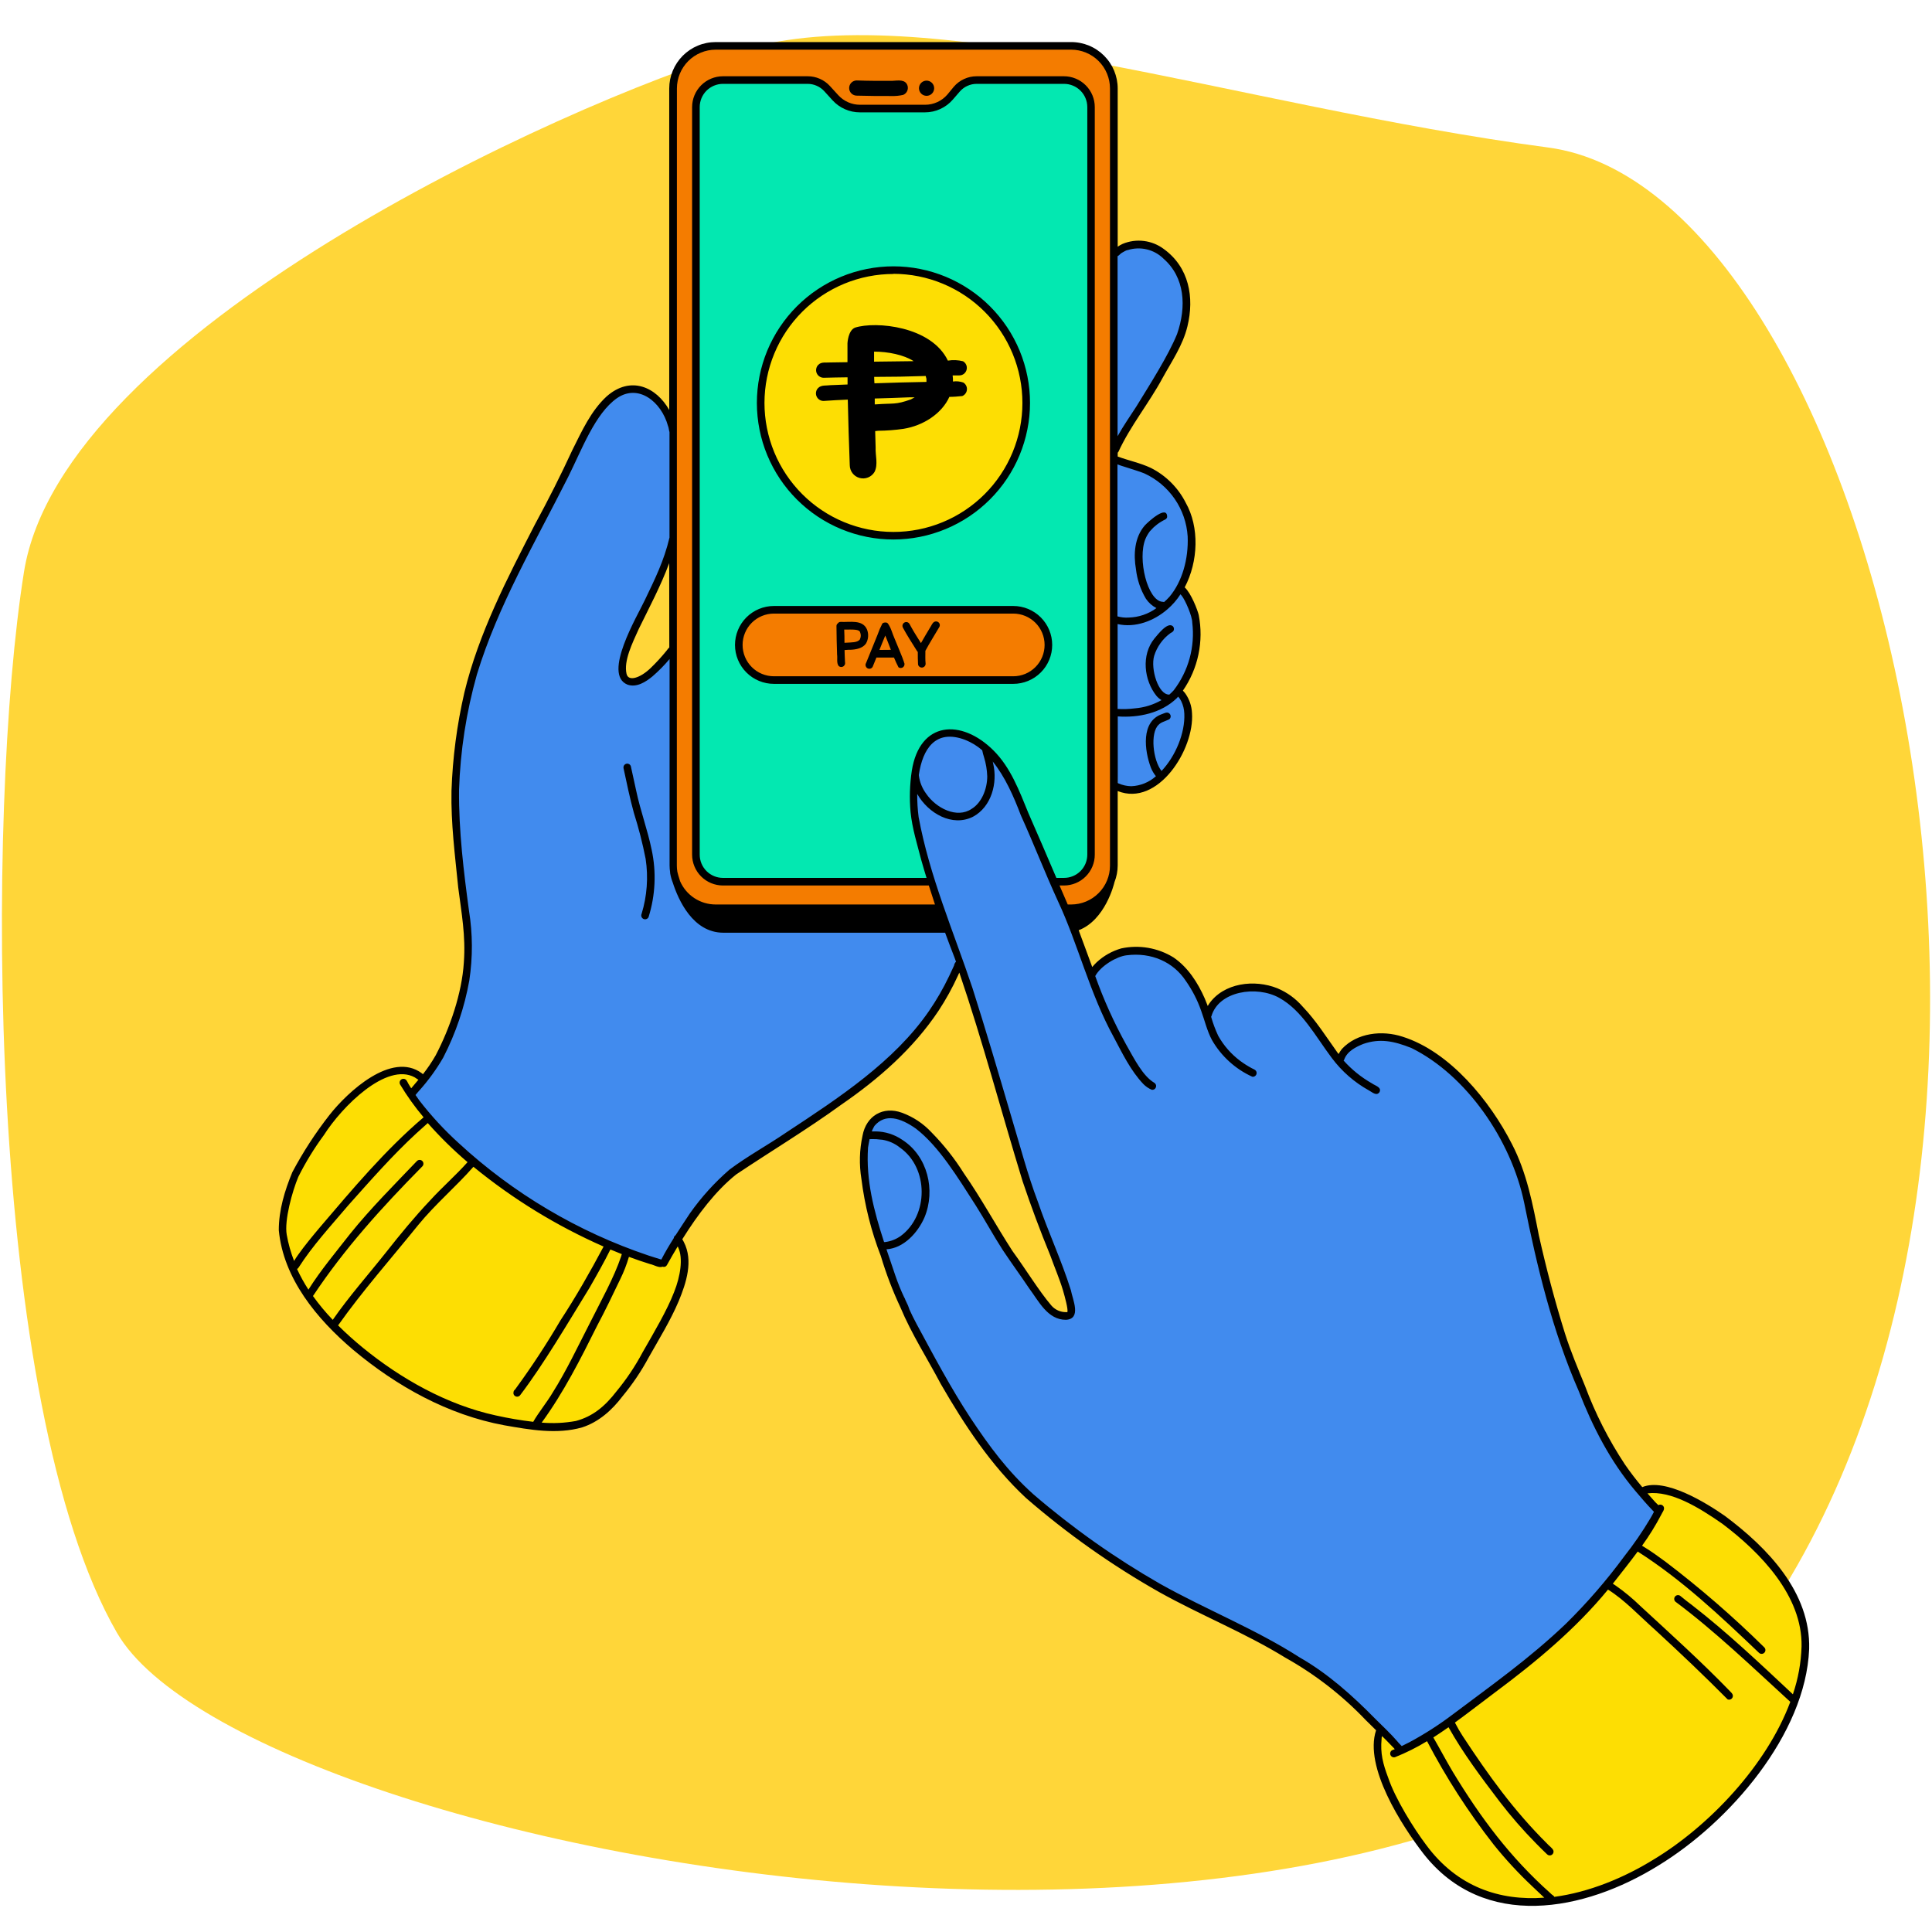<svg xmlns="http://www.w3.org/2000/svg" xmlns:xlink="http://www.w3.org/1999/xlink" width="1000" viewBox="0 0 750 750" height="1000" preserveAspectRatio="xMidYMid meet"><defs><clipPath id="7be3b2b3fe"><path d="M 0 13.082 L 750 13.082 L 750 733.832 L 0 733.832 Z M 0 13.082 " clip-rule="nonzero"></path></clipPath><clipPath id="fb929f54f9"><path d="M 108.211 16.227 L 702.961 16.227 L 702.961 740 L 108.211 740 Z M 108.211 16.227 " clip-rule="nonzero"></path></clipPath></defs><rect x="-75" width="900" fill="#ffffff" y="-75" height="900" fill-opacity="1"></rect><rect x="-75" width="900" fill="#ffffff" y="-75" height="900" fill-opacity="1"></rect><g clip-path="url(#7be3b2b3fe)"><path fill="#ffd639" d="M 287.746 19.48 C 216.75 40.805 24.082 129.461 9.312 222.016 C -5.457 314.57 -5.59 545.512 45.398 633.832 C 96.387 722.152 571.766 812.699 692.164 617.07 C 812.562 421.441 723.48 73.59 601.035 57.27 C 478.59 40.945 358.742 -1.844 287.746 19.48 Z M 287.746 19.48 " fill-opacity="1" fill-rule="evenodd"></path></g><path fill="#03e8b1" d="M 273.039 338.449 C 272.059 337.258 271.324 335.93 270.836 334.465 C 270.348 333 270.137 331.496 270.207 329.957 C 270.355 329.219 269.797 251.688 269.797 251.688 L 270.18 186.793 L 270.43 40.477 C 270.473 39.797 270.586 39.133 270.77 38.477 C 270.953 37.824 271.199 37.195 271.516 36.594 C 271.832 35.992 272.203 35.434 272.637 34.91 C 273.07 34.387 273.555 33.914 274.086 33.496 C 274.621 33.074 275.191 32.711 275.801 32.414 C 276.41 32.113 277.043 31.879 277.699 31.711 C 278.359 31.543 279.027 31.445 279.703 31.418 C 280.383 31.395 281.055 31.438 281.727 31.551 C 282.152 30.801 317.398 31.848 317.398 31.848 C 320.098 33.203 321.957 35.754 324.02 37.953 C 326.086 40.152 328.855 42.156 331.867 41.816 C 332.367 41.816 364.605 40.77 364.605 40.77 C 366.555 39.688 368.242 38.285 369.664 36.566 C 371.086 34.844 372.73 33.367 374.602 32.141 C 375.551 31.543 376.582 31.195 377.699 31.098 C 378.816 31.004 379.895 31.168 380.93 31.598 C 380.84 31.008 415.805 31.008 415.805 31.008 C 416.453 31.125 417.078 31.312 417.684 31.562 C 418.289 31.816 418.863 32.129 419.402 32.5 C 419.941 32.875 420.434 33.301 420.883 33.781 C 421.332 34.262 421.727 34.781 422.062 35.344 C 422.402 35.906 422.676 36.5 422.887 37.121 C 423.098 37.742 423.242 38.379 423.316 39.031 C 423.395 39.684 423.398 40.336 423.336 40.988 C 423.273 41.645 423.145 42.281 422.945 42.91 C 423.254 43.16 423.902 332.715 423.902 332.715 C 423.855 333.285 423.762 333.852 423.625 334.41 C 423.488 334.969 423.305 335.516 423.082 336.043 C 422.855 336.574 422.59 337.082 422.285 337.57 C 421.98 338.059 421.637 338.516 421.258 338.949 C 420.879 339.383 420.469 339.781 420.023 340.148 C 419.582 340.516 419.113 340.848 418.617 341.137 C 418.121 341.43 417.605 341.68 417.07 341.891 C 416.535 342.102 415.984 342.266 415.422 342.387 C 415.422 342.285 280.855 342.109 280.855 342.109 C 280.105 342.133 279.363 342.07 278.629 341.918 C 277.895 341.766 277.188 341.531 276.508 341.215 C 275.832 340.898 275.199 340.504 274.609 340.039 C 274.023 339.57 273.5 339.043 273.039 338.449 Z M 273.039 338.449 " fill-opacity="1" fill-rule="nonzero"></path><path fill="#f47c00" d="M 432.898 36.891 C 432.086 32.273 431.23 27.527 428.605 23.617 C 425.98 19.711 421.102 17.039 416.633 18.398 C 416.633 18.398 278.598 17.602 278.762 17.363 C 278.148 17.387 277.539 17.438 276.934 17.523 C 276.324 17.609 275.727 17.723 275.129 17.871 C 274.535 18.02 273.949 18.199 273.375 18.406 C 272.797 18.617 272.234 18.855 271.684 19.121 C 271.133 19.391 270.598 19.688 270.078 20.012 C 269.559 20.332 269.055 20.684 268.57 21.059 C 268.09 21.438 267.625 21.836 267.184 22.262 C 266.742 22.688 266.324 23.133 265.93 23.602 C 265.535 24.07 265.164 24.559 264.82 25.066 C 264.477 25.57 264.16 26.094 263.871 26.637 C 263.582 27.176 263.32 27.73 263.09 28.297 C 262.859 28.863 262.656 29.441 262.488 30.031 C 262.316 30.621 262.176 31.215 262.066 31.816 C 261.957 32.422 261.883 33.027 261.836 33.641 C 261.793 34.25 261.777 34.863 261.797 35.477 C 261.816 36.086 261.867 36.695 261.949 37.305 L 261.168 163.52 L 262.066 222.293 C 262.066 222.293 261.035 290.281 260.828 291.375 C 261.168 306.461 261.508 321.562 262.199 337.508 C 260.727 343.125 264.617 349.055 269.75 351.812 C 274.883 354.57 280.898 354.926 286.711 355.203 C 312.516 356.473 338.398 357.758 364.266 355.617 L 409.773 353.184 C 414.715 352.918 419.832 352.609 424.258 350.383 C 425.484 349.719 426.609 348.914 427.641 347.973 C 428.668 347.031 429.562 345.973 430.328 344.809 C 431.094 343.641 431.707 342.398 432.164 341.082 C 432.621 339.766 432.91 338.41 433.031 337.02 C 433.031 337.02 432.781 36.285 432.898 36.891 Z M 415.395 342.449 C 415.395 342.344 280.824 342.168 280.824 342.168 C 280.078 342.188 279.336 342.117 278.602 341.961 C 277.867 341.805 277.164 341.562 276.488 341.242 C 275.812 340.918 275.184 340.52 274.598 340.051 C 274.016 339.578 273.496 339.043 273.039 338.449 C 272.062 337.258 271.328 335.93 270.84 334.465 C 270.352 333 270.141 331.496 270.207 329.957 C 270.355 329.219 269.797 251.688 269.797 251.688 L 270.18 186.793 L 270.43 40.477 C 270.473 39.797 270.59 39.133 270.773 38.48 C 270.957 37.828 271.207 37.203 271.523 36.602 C 271.84 36 272.215 35.441 272.648 34.918 C 273.082 34.398 273.566 33.926 274.098 33.504 C 274.629 33.086 275.199 32.727 275.809 32.426 C 276.414 32.125 277.047 31.887 277.703 31.719 C 278.359 31.551 279.027 31.453 279.707 31.426 C 280.383 31.398 281.059 31.438 281.727 31.551 C 282.168 30.801 317.398 31.863 317.398 31.863 C 320.113 33.203 321.957 35.754 324.035 37.953 C 326.113 40.152 328.855 42.156 331.867 41.816 C 332.367 41.816 364.605 40.77 364.605 40.77 C 366.559 39.688 368.25 38.289 369.676 36.566 C 371.094 34.84 372.734 33.367 374.602 32.141 C 375.551 31.543 376.582 31.195 377.699 31.098 C 378.816 31.004 379.895 31.168 380.93 31.598 C 380.93 31.008 415.805 31.008 415.805 31.008 C 416.453 31.125 417.078 31.312 417.684 31.562 C 418.289 31.816 418.863 32.129 419.402 32.5 C 419.941 32.875 420.434 33.301 420.883 33.781 C 421.332 34.262 421.727 34.781 422.062 35.344 C 422.402 35.906 422.676 36.5 422.887 37.121 C 423.098 37.742 423.242 38.379 423.316 39.031 C 423.395 39.684 423.398 40.336 423.336 40.988 C 423.273 41.645 423.145 42.281 422.945 42.91 C 423.254 43.176 423.902 332.715 423.902 332.715 C 423.855 333.289 423.766 333.859 423.629 334.422 C 423.496 334.984 423.312 335.531 423.09 336.066 C 422.867 336.602 422.602 337.113 422.293 337.602 C 421.988 338.094 421.645 338.559 421.262 338.992 C 420.883 339.43 420.469 339.832 420.023 340.199 C 419.578 340.57 419.105 340.902 418.605 341.195 C 418.109 341.488 417.59 341.738 417.051 341.949 C 416.512 342.16 415.957 342.324 415.395 342.449 Z M 287.328 256.625 C 287.062 256.105 286.828 255.57 286.629 255.02 C 286.43 254.469 286.27 253.91 286.145 253.34 C 286.02 252.766 285.93 252.191 285.879 251.605 C 285.828 251.023 285.816 250.441 285.84 249.855 C 285.863 249.273 285.926 248.691 286.027 248.113 C 286.125 247.539 286.262 246.973 286.438 246.41 C 286.609 245.852 286.82 245.309 287.062 244.777 C 287.309 244.246 287.586 243.73 287.895 243.234 C 288.207 242.738 288.547 242.266 288.918 241.816 C 289.293 241.363 289.691 240.938 290.117 240.539 C 290.547 240.141 290.996 239.77 291.473 239.426 C 291.949 239.086 292.445 238.777 292.961 238.5 C 293.473 238.223 294.004 237.98 294.551 237.773 C 295.098 237.566 295.656 237.395 296.227 237.258 C 296.797 237.121 297.371 237.023 297.953 236.965 C 298.535 236.902 299.117 236.879 299.703 236.895 C 299.996 237.188 395.809 238 395.809 238 C 396.906 238.039 397.973 238.234 399.016 238.578 C 400.055 238.926 401.027 239.414 401.926 240.039 C 402.828 240.668 403.621 241.406 404.309 242.262 C 404.996 243.117 405.551 244.051 405.969 245.062 C 406.363 246.09 406.629 247.148 406.766 248.234 C 406.902 249.324 406.906 250.418 406.777 251.508 C 406.648 252.598 406.395 253.656 406.008 254.684 C 405.621 255.715 405.117 256.68 404.496 257.586 C 403.211 259.387 401.629 260.875 399.75 262.047 C 397.871 263.215 395.84 263.98 393.656 264.34 C 393.965 264.105 299.613 263.5 299.613 263.5 C 298.367 263.578 297.137 263.477 295.918 263.199 C 294.703 262.922 293.551 262.48 292.461 261.871 C 291.371 261.262 290.391 260.512 289.516 259.617 C 288.645 258.727 287.914 257.73 287.328 256.625 Z M 287.328 256.625 " fill-opacity="1" fill-rule="nonzero"></path><path fill="#418bee" d="M 520.055 655.82 C 498.289 639.762 474.77 626.902 449.504 617.254 C 429.281 605.117 410.516 591.039 393.215 575.016 C 387.352 569.191 382.078 562.879 377.387 556.078 C 372.699 549.281 368.672 542.105 365.312 534.559 C 355.562 519.711 348.098 503.793 342.91 486.805 C 339.77 476.215 336.703 465.566 335.258 454.637 C 334.676 451.141 334.625 447.637 335.109 444.121 C 335.359 442.363 335.91 440.703 336.762 439.141 C 337.609 437.578 338.707 436.219 340.051 435.051 C 340.723 434.48 341.461 434.008 342.266 433.645 C 343.074 433.277 343.91 433.027 344.785 432.898 C 345.66 432.77 346.535 432.762 347.414 432.875 C 348.289 432.992 349.133 433.227 349.945 433.578 C 352.246 434.059 354.406 434.902 356.43 436.105 C 358.449 437.309 360.223 438.805 361.742 440.598 C 364.801 444.078 367.531 447.797 369.926 451.762 L 402.594 502.539 C 404.289 505.18 406.086 507.91 408.832 509.43 C 411.574 510.949 415.512 510.742 417.266 508.16 C 409.051 486.332 401.133 464.684 393.156 442.988 C 393.641 442.234 372.508 373.184 372.508 373.184 L 371.992 376.133 C 368.035 385.602 362.629 394.148 355.77 401.781 C 348.699 409.496 340.973 416.484 332.59 422.754 C 317.68 434.32 302.055 444.816 285.707 454.238 C 279.648 459.23 274.242 464.852 269.488 471.098 C 264.738 477.348 260.762 484.059 257.57 491.23 C 239.254 485.512 221.91 477.648 205.543 467.633 C 197.152 461.57 188.406 455.48 180.383 448.457 C 172.16 441.574 165.23 433.57 159.59 424.449 C 167.098 415.129 173.469 405.406 177.598 394.699 C 181.727 383.992 183.496 372.195 181.355 360.941 C 177.355 340.426 175.883 319.727 176.934 298.852 C 177.789 287.895 179.602 277.098 182.371 266.461 C 185.145 255.824 188.832 245.516 193.434 235.535 C 193.598 235.258 227.941 166.84 227.941 166.84 C 230.215 161.781 233.281 156.867 237.883 153.801 C 242.484 150.734 248.93 149.922 253.543 152.988 C 258.16 156.059 259.871 161.973 261.211 167.371 C 261.668 166.543 261.641 211.703 261.641 211.703 L 248.027 240.758 C 245.668 245.414 243.703 250.234 242.129 255.211 C 241.582 256.812 241.391 258.453 241.555 260.137 C 241.652 260.984 241.953 261.746 242.461 262.43 C 242.973 263.113 243.617 263.621 244.402 263.957 C 245.203 264.141 246.012 264.168 246.824 264.039 C 247.637 263.91 248.398 263.637 249.105 263.219 C 251.473 262.086 253.633 260.641 255.586 258.887 C 257.539 257.129 259.203 255.133 260.578 252.895 C 261.715 253.074 261.199 334.012 261.199 334.012 C 261.164 335.379 261.238 336.738 261.414 338.09 C 261.594 339.445 261.875 340.777 262.262 342.09 C 262.645 343.398 263.129 344.672 263.711 345.91 C 264.293 347.145 264.965 348.328 265.73 349.461 C 266.496 350.594 267.344 351.66 268.273 352.66 C 269.203 353.66 270.203 354.582 271.277 355.426 C 272.352 356.273 273.484 357.031 274.672 357.699 C 275.863 358.371 277.098 358.945 278.379 359.422 C 278.805 359.539 366.492 360.781 366.492 360.781 C 362.348 346.797 358.188 332.758 355.418 318.465 C 354.059 311.477 353.043 304.133 355.105 297.316 C 357.172 290.504 363.145 284.367 370.266 284.324 C 372.48 284.41 374.594 284.906 376.613 285.809 C 378.633 286.715 380.41 287.965 381.945 289.559 C 384.984 292.754 387.52 296.309 389.543 300.223 C 398.055 315.184 405.355 330.711 411.441 346.812 C 411.809 347.965 424.004 376.957 424.004 376.957 C 424.879 376.07 425.816 375.25 426.809 374.496 C 427.805 373.746 428.848 373.07 429.941 372.469 C 431.035 371.867 432.164 371.348 433.332 370.91 C 434.5 370.473 435.695 370.125 436.914 369.859 C 438.133 369.598 439.363 369.422 440.605 369.336 C 441.852 369.254 443.094 369.258 444.34 369.352 C 445.582 369.449 446.812 369.633 448.027 369.906 C 449.246 370.184 450.434 370.543 451.598 370.988 C 452.762 371.438 453.891 371.965 454.977 372.574 C 456.066 373.184 457.102 373.871 458.09 374.633 C 459.078 375.395 460.008 376.223 460.875 377.117 C 461.742 378.012 462.539 378.965 463.27 379.977 C 464 380.988 464.652 382.047 465.227 383.152 C 465.805 384.262 466.297 385.402 466.707 386.582 C 467.117 387.758 467.441 388.961 467.676 390.184 C 467.91 391.41 468.059 392.645 468.113 393.891 C 468.59 393.062 469.125 392.27 469.711 391.516 C 470.297 390.758 470.93 390.047 471.613 389.379 C 472.297 388.707 473.02 388.09 473.789 387.52 C 474.555 386.949 475.359 386.434 476.195 385.973 C 477.035 385.512 477.898 385.109 478.793 384.766 C 479.684 384.426 480.598 384.145 481.527 383.926 C 482.457 383.707 483.398 383.555 484.352 383.465 C 485.301 383.375 486.258 383.348 487.211 383.391 C 494.73 383.758 501.648 387.961 506.84 393.418 C 512.031 398.875 515.688 405.539 519.391 412.133 C 523.27 405.793 530.805 402.605 537.883 402.887 C 544.961 403.168 551.613 406.395 557.465 410.379 C 560.418 412.398 563.215 414.621 565.855 417.039 C 568.492 419.453 570.949 422.047 573.223 424.809 C 575.496 427.574 577.562 430.484 579.426 433.543 C 581.285 436.598 582.922 439.773 584.336 443.062 C 592.875 456.246 594.66 472.559 597.684 487.941 C 604.762 523.336 621.512 563.586 643.664 587.211 C 620.348 627.031 585.059 657.648 545.535 679.652 C 536.344 672.457 527.848 664.512 520.055 655.82 Z M 432.25 98.332 C 432.25 98.332 433.445 305.93 433.945 306.035 C 435.082 306.125 436.219 306.141 437.359 306.082 C 438.496 306.02 439.629 305.887 440.75 305.68 C 441.871 305.469 442.973 305.188 444.055 304.832 C 445.141 304.48 446.195 304.055 447.223 303.562 C 448.254 303.066 449.242 302.508 450.195 301.883 C 451.152 301.258 452.059 300.574 452.922 299.828 C 453.785 299.082 454.598 298.285 455.355 297.43 C 456.113 296.578 456.812 295.68 457.453 294.738 C 458.074 293.742 458.629 292.707 459.113 291.641 C 459.602 290.57 460.016 289.477 460.355 288.352 C 460.699 287.23 460.969 286.09 461.164 284.93 C 461.355 283.773 461.473 282.609 461.516 281.434 C 461.555 280.262 461.52 279.09 461.41 277.922 C 461.297 276.754 461.109 275.598 460.848 274.453 C 460.582 273.309 460.246 272.188 459.836 271.086 C 459.426 269.984 458.945 268.918 458.395 267.879 C 460.598 265.086 462.289 262.012 463.469 258.652 C 464.645 255.297 465.246 251.836 465.27 248.277 C 465.289 246.539 465.156 244.809 464.867 243.09 C 464.578 241.375 464.137 239.695 463.543 238.059 C 462.949 236.422 462.215 234.852 461.336 233.348 C 460.461 231.844 459.453 230.43 458.32 229.105 C 459.023 227.918 459.648 226.695 460.199 225.43 C 460.75 224.164 461.219 222.871 461.609 221.551 C 462 220.227 462.305 218.887 462.531 217.527 C 462.754 216.164 462.895 214.797 462.949 213.418 C 463.004 212.043 462.973 210.664 462.859 209.293 C 462.746 207.918 462.547 206.555 462.262 205.207 C 461.98 203.859 461.613 202.531 461.168 201.227 C 460.719 199.922 460.195 198.652 459.59 197.414 C 458.957 196.188 458.25 195.004 457.469 193.863 C 456.691 192.723 455.844 191.633 454.934 190.598 C 454.02 189.562 453.051 188.582 452.02 187.664 C 450.988 186.746 449.902 185.895 448.77 185.109 C 447.633 184.324 446.453 183.609 445.23 182.969 C 444.008 182.328 442.754 181.762 441.461 181.273 C 440.168 180.785 438.852 180.379 437.512 180.051 C 436.172 179.723 434.816 179.477 433.445 179.316 C 433.164 177.109 433.332 174.938 433.945 172.797 L 449.961 145.379 C 452.938 140.547 455.523 135.512 457.719 130.277 C 459.961 124.965 460.895 119.426 460.52 113.672 C 460.398 112.07 460.109 110.5 459.648 108.965 C 459.188 107.426 458.562 105.957 457.781 104.555 C 456.996 103.152 456.07 101.855 455.004 100.656 C 453.938 99.457 452.75 98.387 451.449 97.449 C 450.73 96.977 449.98 96.566 449.199 96.215 C 448.418 95.863 447.613 95.574 446.785 95.352 C 445.957 95.125 445.117 94.965 444.266 94.871 C 443.414 94.777 442.559 94.754 441.699 94.793 C 440.844 94.832 439.996 94.941 439.156 95.117 C 438.316 95.289 437.496 95.527 436.691 95.832 C 435.891 96.133 435.117 96.496 434.371 96.922 C 433.625 97.348 432.918 97.828 432.25 98.363 Z M 432.25 98.332 " fill-opacity="1" fill-rule="nonzero"></path><path fill="#fdde03" d="M 543.664 679.445 C 553.801 674.07 563.555 668.062 572.918 661.43 C 582.281 654.793 591.18 647.586 599.613 639.801 C 608.047 632.02 615.949 623.727 623.312 614.926 C 630.676 606.125 637.445 596.887 643.617 587.211 C 641.332 584.98 639.457 582.445 638 579.602 C 639.988 578.711 642.066 578.215 644.242 578.117 C 646.418 578.02 648.535 578.328 650.594 579.039 C 654.684 580.449 658.48 582.418 661.992 584.941 C 672.227 591.77 682.078 599.512 689.469 609.348 C 696.855 619.184 701.691 631.352 700.559 643.492 C 700.004 647.555 699.168 651.559 698.055 655.504 C 696.941 659.449 695.559 663.301 693.906 667.055 C 692.254 670.805 690.348 674.426 688.191 677.91 C 686.031 681.398 683.641 684.715 681.016 687.867 C 662.125 714.844 631.895 733.59 600.16 737.91 C 588.363 740.359 575.898 736.73 565.977 729.961 C 556.051 723.191 547.438 709.738 541.125 699.504 C 536.703 692.262 531.555 673.254 535.816 671.484 C 537.426 670.906 540.168 676.75 543.664 679.445 Z M 228.074 551.977 C 232.172 548.707 236.016 545.164 239.605 541.344 C 243.199 537.527 246.5 533.473 249.512 529.184 C 252.527 524.895 255.223 520.414 257.598 515.742 C 259.969 511.066 262 506.25 263.691 501.289 C 265.918 494.723 267.332 486.805 263.188 481.48 C 261.449 484.34 259.707 487.203 257.863 490.434 C 248.27 487.66 238.934 484.195 229.855 480.035 C 220.777 475.875 212.055 471.066 203.695 465.609 C 195.332 460.148 187.418 454.102 179.957 447.465 C 172.492 440.832 165.562 433.68 159.164 426.012 C 160.887 423.875 162.629 421.719 164.5 419.211 C 160.754 415.289 154.457 414.789 149.355 416.602 C 144.254 418.418 140.109 422.191 136.262 426.027 C 126.629 435.629 117.855 446.527 113.371 459.371 C 108.891 472.219 109.258 487.289 116.973 498.234 C 129.535 515.742 145.52 531.051 164.516 541.211 C 183.512 551.371 205.543 557.168 228.105 551.977 Z M 313.609 117.301 C 297.195 131.176 291.059 155.926 299.082 175.852 C 307.105 195.773 328.578 209.387 350.094 208.047 C 371.609 206.703 391.238 190.512 396.695 169.699 C 402.148 148.891 392.961 125.129 374.957 113.422 C 373.801 112.691 372.617 112.012 371.406 111.375 C 370.195 110.742 368.965 110.152 367.707 109.613 C 366.453 109.074 365.176 108.586 363.883 108.148 C 362.59 107.707 361.277 107.32 359.953 106.98 C 358.629 106.645 357.293 106.359 355.949 106.129 C 354.602 105.895 353.246 105.715 351.887 105.59 C 350.527 105.461 349.164 105.387 347.797 105.367 C 346.43 105.348 345.062 105.379 343.699 105.465 C 342.336 105.555 340.977 105.691 339.625 105.883 C 338.273 106.078 336.93 106.32 335.594 106.621 C 334.262 106.918 332.941 107.266 331.633 107.668 C 330.328 108.066 329.039 108.52 327.766 109.02 C 326.496 109.523 325.246 110.07 324.02 110.672 C 322.789 111.27 321.586 111.914 320.41 112.609 C 319.23 113.301 318.082 114.039 316.961 114.824 C 315.84 115.605 314.754 116.43 313.695 117.301 Z M 313.609 117.301 " fill-opacity="1" fill-rule="nonzero"></path><g clip-path="url(#fb929f54f9)"><path fill="#000000" d="M 669.59 588.465 C 662.379 583.434 646.438 573.555 637.527 577.301 C 635.125 574.438 633.031 571.738 630.758 568.449 C 624.434 558.863 619.266 548.688 615.262 537.922 C 612.531 531.195 609.688 524.516 607.504 517.598 C 603.594 505.094 600.246 492.379 597.387 479.594 C 595.012 467.453 592.684 455.168 586.918 444.094 C 578.438 427.426 562.848 408.254 544.52 402.457 C 536.57 399.848 526.82 400.895 520.922 407.207 C 520.438 407.824 520.012 408.477 519.641 409.168 L 519.152 408.535 C 514.848 402.531 510.91 396.234 505.75 390.836 C 503.016 387.668 499.723 385.266 495.867 383.641 C 487.02 380.086 475.047 381.484 469.324 389.73 C 469.16 389.98 469.012 390.262 468.852 390.527 C 468.484 389.539 468.098 388.566 467.672 387.578 C 464.973 381.457 461.152 375.484 455.535 371.664 C 454.035 370.738 452.461 369.965 450.816 369.34 C 449.168 368.719 447.477 368.258 445.742 367.957 C 444.004 367.656 442.258 367.527 440.496 367.562 C 438.734 367.598 436.996 367.801 435.273 368.168 C 431.676 369.207 428.5 371 425.746 373.535 C 425.129 374.121 424.547 374.742 424.004 375.395 C 422.266 370.707 420.555 365.941 418.742 361.117 C 429.062 357.18 432.5 343.098 432.633 342.461 C 433.461 340.363 433.879 338.188 433.887 335.93 L 433.887 307.082 C 449.52 313.336 463.75 290.859 462.73 276.789 C 462.594 274.039 461.746 271.531 460.18 269.266 C 459.879 268.855 459.551 268.473 459.191 268.117 C 460.656 265.996 461.898 263.754 462.918 261.383 C 463.934 259.016 464.707 256.57 465.234 254.047 C 465.762 251.523 466.035 248.977 466.055 246.398 C 466.07 243.82 465.836 241.266 465.34 238.738 C 464.957 236.969 462.391 230.258 459.898 228.016 C 465.195 217.973 465.664 204.609 460.281 195.125 C 458.805 192.215 456.914 189.609 454.602 187.305 C 452.289 185 449.676 183.113 446.762 181.645 C 442.633 179.699 438.133 178.801 433.887 177.223 L 433.887 175.746 C 433.996 175.641 434.09 175.523 434.168 175.395 C 438.812 165.305 445.965 156.617 451.242 146.855 C 454.828 140.32 459.207 134.023 460.961 126.68 C 463.703 115.426 461.594 103.773 451.789 96.668 C 450.66 95.82 449.438 95.129 448.129 94.602 C 446.82 94.074 445.461 93.719 444.059 93.547 C 442.66 93.371 441.258 93.379 439.859 93.57 C 438.457 93.762 437.105 94.129 435.805 94.676 C 435.129 94.984 434.488 95.352 433.887 95.781 L 433.887 34.34 C 433.887 33.75 433.855 33.16 433.797 32.574 C 433.738 31.984 433.648 31.402 433.535 30.824 C 433.418 30.246 433.273 29.672 433.102 29.109 C 432.93 28.543 432.73 27.988 432.504 27.441 C 432.277 26.898 432.023 26.363 431.746 25.844 C 431.465 25.324 431.16 24.82 430.832 24.328 C 430.504 23.836 430.152 23.363 429.777 22.91 C 429.402 22.453 429.004 22.016 428.586 21.598 C 428.168 21.184 427.73 20.785 427.277 20.414 C 426.82 20.039 426.344 19.688 425.852 19.359 C 425.363 19.031 424.855 18.73 424.336 18.453 C 423.812 18.176 423.281 17.922 422.734 17.699 C 422.188 17.473 421.633 17.273 421.07 17.102 C 420.504 16.934 419.93 16.789 419.352 16.676 C 418.773 16.562 418.191 16.473 417.602 16.418 C 417.016 16.359 416.426 16.332 415.836 16.332 L 277.801 16.332 C 277.215 16.332 276.625 16.363 276.039 16.422 C 275.453 16.477 274.867 16.566 274.289 16.68 C 273.711 16.797 273.141 16.938 272.578 17.109 C 272.012 17.281 271.457 17.48 270.914 17.707 C 270.371 17.934 269.836 18.184 269.316 18.461 C 268.797 18.742 268.293 19.043 267.801 19.371 C 267.312 19.699 266.84 20.051 266.383 20.426 C 265.93 20.797 265.492 21.195 265.074 21.609 C 264.656 22.027 264.262 22.465 263.887 22.918 C 263.516 23.375 263.164 23.848 262.836 24.34 C 262.508 24.828 262.207 25.332 261.926 25.855 C 261.648 26.375 261.398 26.906 261.172 27.449 C 260.945 27.996 260.746 28.551 260.574 29.113 C 260.402 29.68 260.262 30.25 260.145 30.828 C 260.031 31.406 259.941 31.988 259.883 32.574 C 259.828 33.16 259.797 33.75 259.797 34.34 L 259.797 159.156 C 254.797 150.305 244.871 145.629 235.492 153.891 C 229.375 159.539 225.895 167.324 222.223 174.641 C 217.707 184.434 212.84 194.051 207.695 203.52 C 196.914 224.504 185.84 245.773 180.266 268.852 C 177.371 281.414 175.707 294.137 175.266 307.023 C 175.016 319.602 176.637 332.094 177.891 344.602 C 179.129 354.363 180.84 363.227 180.059 373.715 C 179.309 385.512 174.707 399.023 169.133 409.672 C 167.656 412.25 166 414.707 164.16 417.043 C 164.047 416.867 163.898 416.727 163.719 416.617 C 152.023 407.988 134.949 423.875 127.898 432.84 C 122.441 439.82 117.633 447.223 113.477 455.051 C 110.527 462.176 108.211 469.801 108.227 477.559 C 109.996 496.375 123.09 512.098 137.012 523.926 C 153.957 538.129 173.879 549.25 195.734 553.289 C 205.629 555.016 216.145 556.934 226.012 554.102 C 232.484 552.008 237.66 547.332 241.703 541.977 C 245.559 537.32 248.922 532.332 251.789 527.008 C 255.844 519.797 260.223 512.762 263.453 505.137 C 266.402 498.043 269.234 489.387 265.445 482.113 C 265.254 481.805 265.074 481.438 264.871 481.066 C 270.914 471.391 277.863 462.25 285.797 455.906 C 299.363 446.836 313.387 438.414 326.617 428.812 C 341.098 418.859 354.562 407.074 364.352 392.355 C 367.219 387.988 369.738 383.426 371.902 378.668 C 372.043 378.289 372.211 377.918 372.406 377.562 C 381.504 404.273 388.699 431.602 396.973 458.562 C 400.258 468.316 403.852 477.945 407.754 487.453 C 409.363 491.965 411.293 496.375 412.664 500.961 C 413.492 503.824 414.598 507.953 414.391 509.281 L 414.242 509.371 L 413.977 509.371 C 412.844 509.398 411.762 509.184 410.727 508.723 C 409.691 508.258 408.809 507.594 408.078 506.73 C 403.258 501.051 398.141 492.629 393.035 485.641 C 386.594 475.684 380.957 465.227 374.176 455.48 C 370.566 449.723 366.375 444.422 361.609 439.582 C 358.391 436.137 354.574 433.602 350.152 431.969 C 342.777 429.27 336.246 433.223 334.844 440.82 C 333.633 446.414 333.484 452.039 334.402 457.691 C 335.688 467.965 338.199 477.93 341.938 487.586 C 343.977 494.422 346.516 501.066 349.547 507.527 C 353.852 517.848 359.988 527.363 365.207 537.242 C 374.41 553.188 384.703 568.879 398.258 581.488 C 414.297 595.406 431.555 607.598 450.035 618.066 C 466.094 627.031 483.273 633.844 498.965 643.504 C 510.613 650.039 521.043 658.141 530.258 667.812 C 531.555 669.125 532.867 670.406 534.195 671.691 C 529.445 685.891 544.18 708.738 552.586 719.605 C 576.062 749.605 615.082 742.023 643.766 724.207 C 671.168 707.543 700.969 673.371 702.312 640.145 C 702.918 618.066 686.09 600.793 669.59 588.465 Z M 459.754 277.098 C 460.078 284.473 456.391 293.484 450.902 299.293 C 447.543 295.016 446.48 284.547 449.695 281.434 C 450.758 280.312 451.848 280.195 453.883 279.25 C 453.977 279.176 454.062 279.094 454.137 279 C 454.211 278.906 454.273 278.805 454.324 278.695 C 454.375 278.586 454.41 278.469 454.43 278.352 C 454.453 278.234 454.461 278.113 454.453 277.996 C 454.445 277.875 454.422 277.758 454.387 277.645 C 454.352 277.527 454.301 277.418 454.238 277.316 C 454.176 277.215 454.105 277.121 454.02 277.035 C 453.934 276.953 453.84 276.879 453.734 276.816 C 452.867 276.316 451.949 276.922 451.125 277.199 C 442.777 280.047 444.297 291.461 446.773 298.012 C 447.258 299.215 447.906 300.32 448.723 301.328 C 447.398 302.512 445.914 303.438 444.266 304.105 C 442.621 304.77 440.91 305.137 439.137 305.207 C 437.438 305.168 435.805 304.812 434.238 304.145 C 434.125 304.098 434.016 304.031 433.914 303.953 L 433.914 278.113 C 442.012 278.691 450.816 276.832 456.789 271.066 L 457.348 270.43 C 457.844 270.945 458.242 271.523 458.543 272.172 C 459.297 273.727 459.699 275.371 459.754 277.098 Z M 462.836 241.703 C 463.113 244.02 463.168 246.348 462.996 248.676 C 462.824 251.008 462.43 253.297 461.809 255.551 C 461.191 257.805 460.363 259.977 459.32 262.066 C 458.281 264.16 457.047 266.133 455.625 267.984 C 455.094 268.566 454.535 269.117 453.941 269.637 C 449.695 269.855 446.566 259.695 448.043 254.605 C 448.594 252.824 449.414 251.18 450.504 249.664 C 451.59 248.152 452.887 246.848 454.398 245.758 C 454.93 245.477 455.52 245.195 455.668 244.562 C 455.746 244.301 455.75 244.035 455.68 243.773 C 455.613 243.508 455.48 243.277 455.285 243.086 C 453.219 241.273 449.387 246.449 448.133 247.883 C 442.969 254.223 444.074 264.105 448.988 270.195 C 449.543 270.82 450.176 271.352 450.891 271.789 C 447.66 273.625 444.195 274.691 440.492 274.988 C 438.289 275.266 436.074 275.34 433.855 275.211 L 433.855 242.262 C 440.727 243.824 447.984 241.051 453.203 236.512 C 455.172 234.816 456.855 232.879 458.262 230.699 C 458.445 230.883 458.609 231.082 458.766 231.289 C 460.164 233.043 462.82 239.18 462.836 241.688 Z M 434.918 180.688 C 437.512 181.527 443.059 183.223 444.223 183.77 C 445.406 184.312 446.547 184.93 447.648 185.625 C 448.746 186.32 449.797 187.086 450.793 187.926 C 451.789 188.762 452.723 189.664 453.598 190.625 C 454.473 191.59 455.277 192.605 456.016 193.68 C 456.754 194.75 457.414 195.867 458.004 197.031 C 458.59 198.191 459.094 199.387 459.52 200.617 C 459.945 201.848 460.285 203.102 460.543 204.375 C 460.797 205.652 460.969 206.938 461.051 208.238 C 461.418 216.984 458.926 225.801 453.984 231.672 C 453.293 232.41 452.586 233.148 451.863 233.738 C 451.676 233.648 451.48 233.609 451.273 233.621 C 445.449 233.191 441.512 216.969 444.652 209.227 C 445.098 208.172 445.66 207.191 446.348 206.277 C 446.656 205.953 447.57 204.965 447.82 204.727 C 448.074 204.492 449.621 203.254 448.898 203.812 L 449.191 203.578 C 450.199 202.824 451.273 202.172 452.406 201.629 C 452.754 201.426 452.98 201.133 453.086 200.746 C 453.191 195.715 445.715 202.559 444.402 203.988 C 440.402 208.605 439.977 215.199 440.98 220.98 C 441.453 225.082 442.746 228.906 444.859 232.453 C 445.914 234 447.27 235.203 448.93 236.066 C 447.355 237.215 445.645 238.102 443.805 238.727 C 441.961 239.352 440.066 239.691 438.117 239.738 C 436.652 239.828 435.211 239.672 433.797 239.27 L 433.797 180.273 C 434.227 180.422 434.609 180.539 434.918 180.672 Z M 436.895 97.375 L 437.262 97.211 L 437.527 97.094 L 437.75 97.094 C 438.949 96.707 440.18 96.492 441.438 96.441 C 442.695 96.395 443.938 96.516 445.164 96.805 C 446.391 97.098 447.555 97.547 448.656 98.156 C 449.758 98.766 450.758 99.516 451.656 100.398 C 459.973 107.684 460.668 118.98 456.934 129.688 C 453.457 138.184 446.613 148.859 441.125 157.812 C 438.664 161.633 436.039 165.363 433.84 169.348 L 433.84 99.453 C 434.418 99.188 434.801 98.613 435.316 98.258 C 434.562 98.715 436.496 97.535 436.895 97.359 Z M 262.777 34.34 C 262.777 33.352 262.875 32.375 263.066 31.406 C 263.258 30.438 263.543 29.5 263.922 28.586 C 264.301 27.676 264.762 26.809 265.312 25.988 C 265.859 25.164 266.48 24.406 267.18 23.707 C 267.875 23.008 268.637 22.383 269.457 21.836 C 270.273 21.285 271.141 20.82 272.051 20.441 C 272.965 20.062 273.902 19.773 274.871 19.578 C 275.84 19.383 276.816 19.285 277.801 19.281 L 415.836 19.281 C 416.824 19.281 417.801 19.379 418.773 19.574 C 419.742 19.766 420.684 20.055 421.594 20.434 C 422.508 20.809 423.375 21.273 424.195 21.824 C 425.02 22.375 425.777 22.996 426.477 23.695 C 427.176 24.395 427.801 25.156 428.352 25.977 C 428.898 26.801 429.363 27.668 429.742 28.578 C 430.121 29.492 430.406 30.434 430.602 31.402 C 430.793 32.371 430.891 33.352 430.891 34.34 L 430.891 336.062 C 430.891 337.051 430.793 338.027 430.602 338.996 C 430.406 339.969 430.121 340.91 429.742 341.82 C 429.363 342.734 428.898 343.602 428.352 344.422 C 427.801 345.246 427.176 346.004 426.477 346.703 C 425.777 347.402 425.02 348.027 424.195 348.578 C 423.375 349.125 422.508 349.59 421.594 349.969 C 420.684 350.348 419.742 350.633 418.773 350.828 C 417.801 351.02 416.824 351.117 415.836 351.121 L 414.492 351.121 C 413.422 348.672 412.359 346.215 411.309 343.746 L 413.035 343.746 C 413.82 343.746 414.598 343.668 415.367 343.512 C 416.137 343.359 416.883 343.133 417.609 342.832 C 418.332 342.531 419.023 342.16 419.676 341.727 C 420.328 341.289 420.93 340.793 421.484 340.238 C 422.043 339.684 422.535 339.078 422.973 338.426 C 423.41 337.773 423.777 337.086 424.078 336.359 C 424.379 335.633 424.605 334.887 424.762 334.117 C 424.914 333.348 424.992 332.57 424.992 331.785 L 424.992 41.566 C 424.992 40.781 424.914 40.004 424.762 39.234 C 424.605 38.465 424.379 37.715 424.078 36.992 C 423.777 36.266 423.41 35.578 422.973 34.926 C 422.535 34.273 422.043 33.668 421.484 33.113 C 420.93 32.559 420.328 32.062 419.676 31.625 C 419.023 31.188 418.332 30.82 417.609 30.52 C 416.883 30.219 416.137 29.992 415.367 29.836 C 414.598 29.684 413.82 29.605 413.035 29.605 L 379.113 29.605 C 377.414 29.605 375.789 29.961 374.246 30.672 C 372.699 31.383 371.375 32.383 370.266 33.676 L 367.762 36.715 C 366.676 37.969 365.383 38.941 363.879 39.629 C 362.371 40.32 360.789 40.668 359.133 40.668 L 333.84 40.668 C 332.246 40.664 330.719 40.344 329.262 39.703 C 327.801 39.062 326.531 38.152 325.449 36.98 L 322.176 33.395 C 321.066 32.184 319.754 31.246 318.25 30.586 C 316.742 29.926 315.164 29.602 313.52 29.605 L 280.633 29.605 C 279.848 29.605 279.07 29.684 278.301 29.836 C 277.531 29.992 276.785 30.219 276.059 30.52 C 275.336 30.82 274.645 31.188 273.992 31.625 C 273.34 32.062 272.738 32.559 272.18 33.113 C 271.625 33.668 271.129 34.273 270.695 34.926 C 270.258 35.578 269.891 36.266 269.59 36.992 C 269.289 37.715 269.059 38.465 268.906 39.234 C 268.754 40.004 268.676 40.781 268.676 41.566 L 268.676 331.785 C 268.676 332.57 268.754 333.348 268.906 334.117 C 269.059 334.887 269.289 335.633 269.59 336.359 C 269.891 337.086 270.258 337.773 270.695 338.426 C 271.129 339.078 271.625 339.684 272.18 340.238 C 272.738 340.793 273.34 341.289 273.992 341.727 C 274.645 342.16 275.336 342.531 276.059 342.832 C 276.785 343.133 277.531 343.359 278.301 343.512 C 279.07 343.668 279.848 343.746 280.633 343.746 L 360.562 343.746 C 361.332 346.207 362.141 348.672 362.953 351.121 L 277.801 351.121 C 277.074 351.117 276.348 351.066 275.625 350.961 C 274.906 350.852 274.195 350.695 273.496 350.488 C 272.797 350.277 272.117 350.02 271.457 349.711 C 270.797 349.402 270.16 349.051 269.551 348.648 C 268.941 348.25 268.363 347.809 267.816 347.324 C 267.273 346.84 266.766 346.32 266.293 345.762 C 265.824 345.203 265.398 344.617 265.012 343.996 C 264.629 343.375 264.289 342.734 264 342.062 C 263.379 340.219 263.055 338.848 262.938 338.375 C 262.812 337.609 262.75 336.84 262.746 336.062 Z M 353.957 299.234 C 353.156 304.566 353 309.914 353.484 315.281 C 354.117 321.609 356.051 327.715 357.629 333.848 C 358.277 336.18 358.984 338.48 359.68 340.797 L 280.633 340.797 C 280.043 340.793 279.457 340.734 278.879 340.621 C 278.297 340.504 277.734 340.332 277.188 340.105 C 276.641 339.879 276.125 339.602 275.633 339.273 C 275.141 338.945 274.684 338.57 274.266 338.152 C 273.848 337.734 273.477 337.277 273.148 336.789 C 272.816 336.297 272.539 335.777 272.312 335.23 C 272.086 334.684 271.914 334.121 271.801 333.543 C 271.684 332.961 271.625 332.375 271.625 331.785 L 271.625 41.566 C 271.625 40.977 271.684 40.391 271.801 39.809 C 271.914 39.23 272.086 38.668 272.312 38.121 C 272.539 37.574 272.816 37.055 273.148 36.562 C 273.477 36.07 273.848 35.617 274.266 35.199 C 274.684 34.781 275.141 34.406 275.633 34.078 C 276.125 33.75 276.641 33.473 277.188 33.246 C 277.734 33.02 278.297 32.848 278.879 32.73 C 279.457 32.613 280.043 32.555 280.633 32.555 L 313.52 32.555 C 314.746 32.555 315.918 32.801 317.039 33.297 C 318.16 33.789 319.137 34.484 319.965 35.387 L 323.223 38.969 C 324.59 40.453 326.199 41.602 328.047 42.41 C 329.895 43.215 331.824 43.621 333.84 43.617 L 359.059 43.617 C 360.09 43.617 361.109 43.508 362.117 43.289 C 363.125 43.07 364.094 42.742 365.031 42.312 C 365.969 41.883 366.848 41.359 367.672 40.738 C 368.496 40.117 369.242 39.414 369.914 38.633 L 372.539 35.594 C 373.367 34.629 374.359 33.879 375.516 33.348 C 376.672 32.816 377.887 32.555 379.16 32.555 L 413.078 32.555 C 413.668 32.555 414.254 32.613 414.836 32.73 C 415.414 32.848 415.977 33.02 416.523 33.246 C 417.07 33.473 417.59 33.75 418.082 34.078 C 418.57 34.406 419.027 34.781 419.445 35.199 C 419.863 35.617 420.238 36.07 420.566 36.562 C 420.895 37.055 421.172 37.574 421.398 38.121 C 421.625 38.668 421.797 39.23 421.914 39.809 C 422.027 40.391 422.086 40.977 422.09 41.566 L 422.09 331.785 C 422.086 332.379 422.027 332.965 421.91 333.547 C 421.793 334.129 421.621 334.691 421.395 335.242 C 421.164 335.789 420.887 336.309 420.555 336.801 C 420.227 337.293 419.848 337.75 419.43 338.168 C 419.008 338.586 418.551 338.961 418.059 339.289 C 417.562 339.617 417.043 339.895 416.492 340.117 C 415.945 340.344 415.379 340.512 414.797 340.629 C 414.215 340.742 413.625 340.797 413.035 340.797 L 410.086 340.797 C 406.352 332.109 402.711 323.512 399.215 315.621 C 395.691 307.008 392.328 297.922 385.633 291.285 C 373.203 278.941 357.023 279.84 353.957 299.234 Z M 383.246 301.359 C 383.246 306.387 381.004 311.684 377.211 313.984 C 371.504 317.906 363.352 313.73 359.516 308.082 C 357.98 305.977 357.039 303.633 356.699 301.047 C 356.707 300.945 356.707 300.844 356.699 300.738 C 358.176 290.797 363.113 282.863 374.633 287.199 C 377.086 288.172 379.309 289.523 381.297 291.258 C 381.477 292.176 381.711 293.082 382.004 293.969 C 382.746 296.379 383.16 298.84 383.246 301.359 Z M 259.824 251.332 C 259.414 251.723 259.051 252.156 258.734 252.629 C 256.82 254.984 254.77 257.219 252.586 259.324 C 248.574 263.203 243.914 264.707 243.223 261.582 C 242.07 256.566 245.418 249.785 247.984 244.121 C 252.098 235.715 256.539 227.379 259.781 218.621 Z M 111.309 479.328 C 110.32 473.781 113.434 462.527 115.805 456.852 C 118.656 451.16 121.969 445.75 125.746 440.629 C 132.793 429.535 150.02 412.281 160.961 418.211 C 161.434 418.461 161.875 418.902 162.438 419.141 L 159.633 422.473 C 159.234 421.852 158.824 421.246 158.469 420.598 C 158.117 419.949 157.805 419.051 156.996 418.844 C 156.703 418.762 156.418 418.77 156.133 418.867 C 155.848 418.961 155.613 419.129 155.43 419.367 C 155.246 419.605 155.145 419.875 155.129 420.172 C 155.109 420.473 155.176 420.754 155.328 421.012 C 158.027 425.496 161.066 429.738 164.441 433.738 C 149.504 446.453 136.82 461.645 124.152 476.48 C 121.203 480.004 118.254 483.531 115.645 487.23 C 115.129 487.969 114.625 488.707 114.168 489.504 C 112.879 486.207 111.926 482.812 111.309 479.328 Z M 129.18 512.363 C 126.391 509.465 123.824 506.375 121.484 503.102 C 121.531 503.051 121.574 502.996 121.617 502.938 C 133.68 484.785 148.16 468.781 163.941 452.793 C 164.078 452.656 164.188 452.496 164.262 452.316 C 164.336 452.137 164.375 451.949 164.375 451.754 C 164.379 451.559 164.34 451.367 164.266 451.188 C 164.191 451.008 164.086 450.848 163.949 450.707 C 163.809 450.57 163.652 450.461 163.469 450.387 C 163.289 450.312 163.102 450.273 162.906 450.273 C 162.711 450.27 162.523 450.309 162.34 450.383 C 162.16 450.457 162 450.562 161.859 450.699 C 153.012 459.977 143.973 468.973 135.949 478.941 C 130.434 486.023 124.52 493.027 119.73 500.637 C 118.066 498.066 116.59 495.395 115.305 492.613 C 115.586 492.492 115.797 492.297 115.938 492.023 C 121.336 483.574 128.297 476.051 135.301 467.793 C 143.812 458.266 152.246 448.621 161.641 439.949 C 163.113 438.637 164.59 437.309 166.062 435.98 C 170.852 441.402 175.996 446.457 181.504 451.145 C 176.902 456.32 171.637 460.875 166.965 466.008 C 160.945 472.379 155.371 479.148 149.945 486.039 C 143.059 494.738 135.566 503.145 129.18 512.363 Z M 192.594 549.5 C 173.422 545.355 155.52 535.121 140.98 523.277 C 137.574 520.488 134.297 517.57 131.246 514.516 C 140.625 501.242 151.641 488.809 162.363 475.535 C 168.941 467.484 176.961 460.715 183.789 452.941 C 199.227 465.555 216.07 475.879 234.312 483.914 C 229.094 493.723 223.605 503.367 217.516 512.656 C 212.215 521.703 206.477 530.457 200.293 538.926 C 199.938 539.648 199.199 539.59 199.332 541.109 C 199.41 541.395 199.562 541.637 199.785 541.832 C 200.012 542.027 200.27 542.145 200.566 542.184 C 200.859 542.223 201.141 542.176 201.406 542.043 C 201.676 541.914 201.883 541.719 202.031 541.461 C 210.879 529.824 220.406 513.66 228.797 500.004 C 231.613 495.094 234.445 490.109 236.953 485.051 C 238.43 485.668 239.902 486.273 241.379 486.848 C 241.316 487.145 241.234 487.434 241.125 487.719 C 238.324 496.051 233.414 504.754 229.035 513.512 C 224.328 522.645 219.965 532.008 214.48 540.711 C 212.355 544.309 208.918 548.527 207 551.949 C 202.164 551.375 197.363 550.562 192.609 549.5 Z M 261.699 501.551 C 258.984 508.648 253.824 517.332 249.457 524.973 C 246.594 530.352 243.223 535.391 239.344 540.09 C 234.801 545.988 230.098 549.867 223.547 551.625 C 219.152 552.422 214.727 552.633 210.277 552.258 C 218.828 540.531 225.363 527.582 231.82 514.621 C 234.977 508.719 237.883 502.602 240.801 496.523 C 242.168 493.75 243.285 490.879 244.148 487.91 C 246.938 488.941 249.68 489.887 252.363 490.711 C 253.84 490.992 255.742 492.305 257.215 491.73 C 257.535 491.848 257.852 491.852 258.172 491.734 C 258.492 491.617 258.73 491.406 258.898 491.109 C 260.238 488.691 261.641 486.242 263.102 483.84 C 263.102 484.004 263.246 484.164 263.305 484.328 C 265.223 488.426 264.148 495.418 261.699 501.551 Z M 370.355 374.848 L 370.047 375.512 C 369.531 376.68 368.984 377.828 368.422 378.98 C 366.184 383.672 363.594 388.16 360.652 392.445 C 347.16 412.059 325.863 426.043 305.203 439.641 C 297.961 444.594 290.203 448.781 283.184 454.047 C 277.375 459.086 272.254 464.742 267.82 471.023 C 265.977 473.855 264.074 476.672 262.246 479.535 C 261.832 479.789 261.602 480.156 261.551 480.641 C 259.84 483.352 258.188 486.109 256.73 488.957 C 255.078 488.473 253.441 487.926 251.789 487.41 C 238.102 482.805 225.043 476.824 212.617 469.465 C 200.191 462.105 188.672 453.527 178.055 443.738 C 172.473 438.672 167.379 433.156 162.777 427.191 C 162.258 426.5 161.773 425.789 161.301 425.082 C 161.816 424.492 162.316 423.801 162.777 423.344 C 166.305 419.402 169.395 415.145 172.051 410.57 C 176.926 401.094 180.305 391.109 182.184 380.617 C 183.555 371.559 183.512 362.508 182.051 353.465 C 180.074 338.848 178.039 322.492 178.199 306.652 C 178.691 291.434 181.004 276.492 185.133 261.832 C 193.348 234.945 207.605 210.879 220.523 185.215 C 225.953 174.348 230.996 160.57 239.488 154.582 C 247.82 148.832 256.73 155.941 259.309 165.32 C 259.633 166.027 259.633 166.973 259.898 167.723 L 259.898 208.68 C 257.719 217.852 254.238 224.77 250.344 232.91 C 247.395 239.207 233.797 261.789 243.574 265.77 C 247.129 267.008 250.637 264.754 253.309 262.555 C 255.695 260.492 257.906 258.25 259.93 255.832 L 259.93 335.973 C 259.938 336.859 260.008 337.738 260.137 338.613 C 260.137 338.613 260.137 338.613 260.137 338.703 C 260.145 338.77 260.145 338.84 260.137 338.906 C 260.355 340.199 260.703 341.453 261.184 342.668 C 263.336 349.348 268.984 362.062 280.781 362.078 L 366.891 362.078 C 368.09 365.352 369.324 368.609 370.59 371.855 C 370.77 372.371 370.93 372.887 371.121 373.332 C 370.695 373.758 370.441 374.266 370.355 374.863 Z M 343.176 482.113 C 339.254 470.066 336.113 458.148 336.969 445.508 C 336.746 446.57 337.203 444.312 337.219 444.035 C 337.32 443.414 337.441 442.797 337.574 442.191 C 337.793 442.234 338.016 442.234 338.234 442.191 C 339.555 442.156 340.867 442.238 342.172 442.426 C 342.172 442.426 342.172 442.426 342.395 442.426 C 345.004 442.84 347.34 443.871 349.398 445.523 C 360.535 453.383 360.547 471.777 349.652 479.812 C 347.82 481.105 345.797 481.891 343.574 482.172 C 343.438 482.195 343.305 482.18 343.176 482.129 Z M 533.871 667.234 C 525.023 658.223 515.57 649.742 504.57 643.434 C 487.344 632.387 468.23 624.863 450.434 614.895 C 432.895 604.855 416.465 593.25 401.148 580.074 C 391.074 571.016 384.129 561.551 376.711 550.398 C 369.043 538.719 362.512 526.359 355.875 514.074 C 354.754 511.996 353.867 510.18 353.07 508.41 C 352.742 507.336 352.316 506.305 351.789 505.312 L 351.539 504.797 L 351.184 503.898 C 351.184 503.898 351.184 503.898 351.082 503.793 C 349.738 500.973 348.566 498.082 347.555 495.121 C 346.406 491.715 345.242 488.34 344.121 484.977 C 350.832 484.547 356.285 478.547 358.867 472.633 C 363.293 462.07 360.121 448.797 350.27 442.484 C 348.75 441.441 347.109 440.641 345.352 440.082 C 343.594 439.523 341.793 439.234 339.945 439.211 C 339.488 439.211 338.945 439.211 338.473 439.211 L 338.473 439.051 L 338.605 438.738 C 338.68 438.488 339.285 437.41 339.461 437.074 C 343.59 432.176 349.473 433.844 355.551 438.133 C 364.547 445.051 371.859 457.176 378.805 467.984 C 382.418 473.691 385.633 479.637 389.305 485.316 C 392.637 490.344 396.207 495.195 399.555 500.195 C 403.27 505.152 406.691 512.363 413.801 512.348 C 419.949 511.996 416.395 504.457 415.703 500.816 C 412.059 489.195 406.855 478.148 402.934 466.613 C 398.832 455.805 395.957 444.609 392.609 433.547 C 387.699 416.84 382.789 400.145 377.508 383.551 C 370.133 361.562 360.828 340.102 356.609 317.184 C 356.219 314.207 356.039 311.219 356.066 308.215 C 360.344 315.738 369.633 321.105 377.699 317.066 C 384.91 313.215 387.328 303.926 385.547 296.418 C 385.547 296.137 385.414 295.871 385.352 295.594 C 390.145 301.492 393.551 309.25 396.281 316.477 C 401.516 328.055 405.395 338.23 410.734 349.91 C 418.477 366.441 423.031 385.703 432.383 402.68 C 435.73 408.961 438.887 415.57 443.812 420.789 C 444.77 421.773 445.879 422.531 447.145 423.062 C 447.488 423.105 447.812 423.035 448.109 422.852 C 448.402 422.668 448.609 422.41 448.723 422.082 C 448.836 421.75 448.836 421.422 448.715 421.094 C 448.598 420.766 448.387 420.512 448.086 420.332 C 443.664 417.695 440.477 411.352 437.145 405.453 C 432.434 396.93 428.441 388.078 425.172 378.906 C 427.324 374.879 433.547 371.297 437.277 370.852 C 447.012 369.57 455.535 373.523 460.285 380.719 C 462.809 384.297 464.801 388.152 466.254 392.281 C 467.656 396.102 468.555 400.129 470.473 403.727 C 472.273 406.867 474.516 409.652 477.191 412.09 C 479.867 414.523 482.855 416.492 486.148 417.988 C 486.27 418.004 486.391 418.008 486.512 417.992 C 486.633 417.98 486.75 417.949 486.863 417.91 C 486.977 417.867 487.086 417.809 487.184 417.742 C 487.285 417.672 487.375 417.594 487.453 417.5 C 487.535 417.41 487.602 417.309 487.66 417.203 C 487.715 417.094 487.754 416.98 487.785 416.863 C 487.812 416.746 487.824 416.625 487.82 416.504 C 487.82 416.383 487.805 416.262 487.773 416.145 C 487.52 415.273 486.605 415.055 485.914 414.672 C 484.371 413.84 482.898 412.906 481.488 411.867 C 477.949 409.219 475.094 405.969 472.922 402.121 C 471.805 399.734 470.883 397.277 470.164 394.746 C 470.164 394.672 470.164 394.613 470.266 394.523 C 473.039 384.746 487.785 382.43 496.648 387.387 C 505.512 392.34 510.555 402.133 517.031 410.746 C 520.938 415.945 525.73 420.129 531.41 423.297 C 532.648 423.934 534.359 425.645 535.523 423.961 C 536.465 422.043 533.828 421.469 532.66 420.613 C 528.48 418.242 524.785 415.27 521.57 411.691 C 521.645 411.625 521.707 411.551 521.766 411.469 C 522.883 408.094 526.426 406.383 529.242 405.246 C 535.598 403.047 541.039 404.082 547.941 406.852 C 569.117 417.309 586.605 442.367 591.695 466.969 C 596.68 491.832 602.668 516.684 612.855 539.988 C 618.238 553.852 625.113 567.27 634.758 578.672 C 636.996 581.355 639.297 583.996 641.715 586.52 L 642.07 586.871 C 641.598 587.758 641.141 588.656 640.598 589.543 C 637.57 594.629 634.223 599.496 630.555 604.141 C 623.664 613.512 616.074 622.273 607.785 630.422 C 593.672 643.891 579.262 654.02 563.836 665.629 C 558.535 669.637 552.957 673.211 547.098 676.352 C 546.289 676.777 545.195 677.309 544.148 677.824 C 543.617 677.207 542.926 676.629 542.543 676.098 C 539.875 673.004 536.82 670.172 533.871 667.234 Z M 553.719 716.305 C 548.766 709.754 541.613 698.207 538.898 690.125 C 536.82 684.609 535.805 680.641 536.332 675.051 C 536.32 674.672 536.379 674.305 536.512 673.945 C 537.91 675.332 539.297 676.719 540.656 678.164 C 540.945 678.43 541.211 678.719 541.449 679.035 C 540.859 679.254 540.184 679.387 539.859 679.977 C 539.707 680.238 539.641 680.516 539.656 680.816 C 539.676 681.117 539.777 681.387 539.961 681.625 C 540.145 681.863 540.379 682.027 540.664 682.125 C 540.949 682.219 541.234 682.227 541.523 682.145 C 545.848 680.422 550 678.348 553.973 675.922 C 561.367 690.07 569.98 703.438 579.809 716.023 C 584.43 721.781 589.43 727.188 594.805 732.246 C 596.371 733.723 597.887 735.195 599.48 736.672 C 582.27 737.969 565.738 732.555 553.719 716.305 Z M 696 657.723 C 683.289 645.836 670.637 633.801 656.875 623.125 C 654.902 621.648 654.414 621.25 652.453 619.656 C 652.316 619.52 652.156 619.41 651.977 619.336 C 651.793 619.262 651.605 619.223 651.41 619.223 C 651.215 619.219 651.027 619.258 650.844 619.332 C 650.664 619.406 650.504 619.512 650.367 619.648 C 650.227 619.789 650.121 619.945 650.043 620.129 C 649.969 620.309 649.93 620.496 649.93 620.691 C 649.93 620.887 649.965 621.074 650.039 621.258 C 650.113 621.438 650.219 621.598 650.359 621.738 C 665.637 633.121 680.25 647.164 694.996 660.656 C 685.75 685.449 663.426 708.781 642.352 721.613 C 630.332 729.074 616.734 734.59 603.375 736.359 C 603.125 735.758 602.504 735.684 601.812 734.887 C 586.223 720.992 574.781 705.656 563.984 687.84 C 561.344 683.414 558.969 678.871 556.418 674.477 C 558.387 673.207 560.352 671.887 562.316 670.508 C 568.012 680.699 575.09 690.094 582.152 699.371 C 586.543 705.094 591.273 710.523 596.34 715.656 C 597.727 717.055 599.129 718.473 600.559 719.828 C 600.797 720.074 601.086 720.219 601.422 720.262 C 601.762 720.309 602.078 720.242 602.371 720.066 C 602.664 719.891 602.871 719.641 602.992 719.32 C 603.113 719.004 603.125 718.68 603.02 718.352 C 602.562 717.293 601.398 716.656 600.66 715.773 C 587.641 702.84 577.949 689.344 567.848 673.992 C 566.777 672.34 565.793 670.641 564.898 668.887 L 564.797 668.695 C 570.09 664.859 575.25 660.805 580.488 656.898 C 596.34 645.098 611.648 632.387 624.227 617.078 C 630.688 621.102 636.305 627.207 642.645 632.828 C 652.156 641.59 661.582 650.527 670.664 659.699 C 670.777 659.746 670.891 659.777 671.012 659.793 C 671.129 659.812 671.25 659.816 671.367 659.805 C 671.488 659.793 671.605 659.766 671.719 659.727 C 671.832 659.688 671.938 659.633 672.039 659.566 C 672.137 659.5 672.23 659.422 672.309 659.336 C 672.391 659.246 672.461 659.148 672.52 659.043 C 672.578 658.938 672.621 658.828 672.652 658.711 C 672.684 658.594 672.699 658.477 672.699 658.355 C 672.699 657.441 671.844 656.883 671.328 656.277 C 660.254 644.863 648.383 634.156 636.73 623.402 C 633.766 620.516 630.586 617.883 627.191 615.512 C 626.852 615.32 626.484 615.027 626.098 614.777 C 626.098 614.688 626.23 614.613 626.293 614.539 C 629.461 610.484 632.691 606.457 635.758 602.312 C 652.938 613.27 667.613 627.105 682.816 641.602 C 682.957 641.742 683.117 641.848 683.297 641.922 C 683.477 641.996 683.664 642.031 683.863 642.031 C 684.059 642.031 684.246 641.992 684.426 641.918 C 684.605 641.84 684.766 641.734 684.902 641.594 C 685.043 641.457 685.148 641.297 685.223 641.117 C 685.297 640.934 685.332 640.746 685.332 640.551 C 685.332 640.355 685.293 640.168 685.219 639.984 C 685.141 639.805 685.035 639.645 684.895 639.508 C 672.828 627.605 660.047 616.523 646.555 606.266 C 643.75 604.199 640.922 602.152 637.957 600.367 C 637.777 600.27 637.605 600.16 637.441 600.043 C 640.23 596.188 642.727 592.152 644.93 587.934 C 645.316 587.035 646.172 586.195 645.934 585.176 C 645.883 584.988 645.797 584.816 645.676 584.66 C 645.555 584.508 645.41 584.379 645.242 584.285 C 645.07 584.188 644.891 584.125 644.695 584.102 C 644.5 584.078 644.309 584.09 644.121 584.145 L 643.781 584.305 C 642.93 583.531 642.141 582.699 641.406 581.812 L 639.547 579.719 C 648.75 578.598 659.473 585.16 668.602 591.516 C 683.508 602.742 699.746 619.539 699.363 639.156 C 699.164 645.512 698.043 651.699 696 657.723 Z M 251.773 356.016 C 251.688 356.195 251.574 356.352 251.426 356.484 C 251.277 356.617 251.113 356.715 250.926 356.781 C 250.738 356.848 250.547 356.879 250.348 356.867 C 250.148 356.859 249.961 356.809 249.781 356.727 C 249.605 356.641 249.449 356.523 249.316 356.375 C 249.184 356.23 249.082 356.062 249.016 355.875 C 248.949 355.688 248.922 355.496 248.934 355.297 C 248.941 355.102 248.988 354.91 249.074 354.734 C 250.129 351.285 250.789 347.762 251.051 344.164 C 251.316 340.566 251.176 336.988 250.637 333.422 C 249.453 327.375 247.93 321.418 246.066 315.547 C 244.488 309.855 243.324 304.059 242.07 298.289 C 241.996 298.004 242.004 297.719 242.102 297.434 C 242.199 297.152 242.363 296.922 242.602 296.742 C 242.84 296.559 243.105 296.461 243.406 296.441 C 243.703 296.422 243.98 296.488 244.238 296.641 C 244.574 296.84 244.797 297.129 244.902 297.508 C 245.594 300.637 246.242 303.762 246.953 306.875 C 248.574 314.633 251.375 322.094 252.969 329.852 C 253.902 334.191 254.27 338.578 254.066 343.012 C 253.863 347.445 253.098 351.781 251.773 356.016 Z M 336.57 244.371 C 334.887 240.391 329.844 241.613 326.395 241.422 C 325.914 241.406 325.539 241.594 325.258 241.98 C 324.879 242.258 324.695 242.633 324.715 243.102 C 324.715 246.762 324.859 250.477 324.949 254.074 C 325.172 255.551 324.668 257.289 325.539 258.5 C 325.676 258.637 325.836 258.742 326.016 258.816 C 326.195 258.891 326.383 258.93 326.578 258.93 C 326.773 258.93 326.961 258.891 327.141 258.816 C 327.32 258.742 327.48 258.637 327.617 258.5 C 328.023 258.082 328.16 257.59 328.031 257.023 C 327.941 255.551 327.898 253.914 327.855 252.352 C 328.59 252.352 329.328 252.172 330.098 252.246 C 332.277 252.156 334.801 251.73 336.156 249.844 C 336.641 249.012 336.922 248.113 336.992 247.156 C 337.066 246.195 336.926 245.266 336.57 244.371 Z M 333.84 248.133 L 333.723 248.34 C 332.648 249.461 330.906 249.355 327.824 249.531 C 327.824 247.82 327.824 246.109 327.723 244.398 C 331.156 244.398 333.621 244.223 333.902 245.477 C 334.254 246.371 334.234 247.254 333.84 248.133 Z M 350.949 257.082 C 350.434 255.344 348.117 250.02 347.262 247.867 C 346.391 245.949 345.918 243.676 344.621 241.969 C 344.305 241.691 343.941 241.59 343.531 241.672 C 343.137 241.668 342.801 241.801 342.512 242.07 C 341.781 243.5 341.152 244.977 340.625 246.496 C 339.152 250.094 337.234 254.93 336.199 257.395 C 335.992 257.75 335.945 258.129 336.055 258.531 C 336.133 258.816 336.281 259.059 336.508 259.254 C 336.73 259.449 336.988 259.566 337.285 259.605 C 337.582 259.645 337.859 259.598 338.129 259.465 C 338.395 259.336 338.602 259.141 338.754 258.883 L 340.227 255.254 C 342.188 255.254 344.148 255.254 346.125 255.254 C 346.43 255.227 346.734 255.227 347.039 255.254 C 347.629 256.656 348.219 257.953 348.797 259.047 C 349.078 259.25 349.398 259.344 349.746 259.32 C 350.098 259.301 350.402 259.172 350.66 258.934 C 350.918 258.695 351.07 258.402 351.117 258.055 C 351.168 257.707 351.102 257.383 350.918 257.082 Z M 341.391 252.305 C 342.145 250.445 342.867 248.574 343.664 246.715 C 344.355 248.426 345.137 250.359 345.832 252.262 C 344.355 252.305 342.883 252.305 341.391 252.305 Z M 364.559 243.547 C 362.789 246.582 360.887 249.547 359.234 252.645 C 359.234 254.312 359.148 256.023 359.324 257.676 C 359.328 257.973 359.246 258.25 359.078 258.496 C 358.914 258.746 358.691 258.93 358.414 259.043 C 358.141 259.16 357.855 259.188 357.559 259.129 C 357.266 259.07 357.016 258.934 356.805 258.723 C 356.504 258.438 356.363 258.086 356.375 257.676 C 356.301 256.199 356.273 254.723 356.285 253.145 C 356.258 253.102 356.23 253.051 356.215 253 C 355.992 252.746 355.801 252.469 355.637 252.172 C 353.898 249.371 352.082 246.598 350.52 243.676 C 350.375 243.422 350.312 243.145 350.332 242.848 C 350.355 242.555 350.453 242.289 350.633 242.055 C 350.816 241.82 351.043 241.656 351.324 241.559 C 351.602 241.461 351.887 241.449 352.172 241.523 C 353.012 241.73 353.262 242.629 353.648 243.281 C 354.828 245.461 356.215 247.543 357.512 249.652 C 358.691 247.57 359.914 245.508 361.152 243.457 C 361.625 242.793 361.859 241.906 362.629 241.438 C 362.824 241.32 363.039 241.254 363.27 241.238 C 363.496 241.223 363.719 241.258 363.93 241.344 C 364.145 241.43 364.324 241.559 364.477 241.73 C 364.629 241.902 364.734 242.098 364.797 242.32 C 364.895 242.762 364.816 243.172 364.559 243.547 Z M 359.691 37.199 C 359.301 37.199 358.926 37.125 358.566 36.977 C 358.203 36.828 357.883 36.613 357.609 36.336 C 357.332 36.059 357.117 35.742 356.969 35.379 C 356.82 35.02 356.742 34.641 356.742 34.25 C 356.742 33.859 356.82 33.484 356.969 33.121 C 357.117 32.762 357.332 32.441 357.609 32.164 C 357.883 31.891 358.203 31.676 358.566 31.527 C 358.926 31.375 359.301 31.301 359.691 31.301 C 360.086 31.301 360.461 31.375 360.82 31.527 C 361.184 31.676 361.504 31.891 361.777 32.164 C 362.055 32.441 362.27 32.762 362.418 33.121 C 362.566 33.484 362.645 33.859 362.645 34.25 C 362.645 34.641 362.566 35.02 362.418 35.379 C 362.27 35.742 362.055 36.059 361.777 36.336 C 361.504 36.613 361.184 36.828 360.82 36.977 C 360.461 37.125 360.086 37.199 359.691 37.199 Z M 350.578 36.848 C 349.074 37.184 347.551 37.328 346.008 37.273 C 341.582 37.273 337.055 37.273 332.59 37.129 C 332.195 37.129 331.82 37.051 331.461 36.902 C 331.098 36.754 330.777 36.539 330.504 36.262 C 330.227 35.988 330.012 35.668 329.863 35.305 C 329.715 34.945 329.637 34.57 329.641 34.176 C 329.637 33.785 329.715 33.41 329.863 33.047 C 330.012 32.688 330.227 32.367 330.504 32.09 C 330.777 31.816 331.098 31.602 331.461 31.453 C 331.82 31.301 332.195 31.227 332.59 31.227 C 337.203 31.406 341.82 31.406 346.438 31.375 C 348.574 31.273 351.566 30.652 352.336 33.367 C 352.426 33.715 352.449 34.066 352.414 34.422 C 352.375 34.777 352.273 35.117 352.113 35.438 C 351.953 35.758 351.738 36.039 351.477 36.281 C 351.211 36.523 350.914 36.715 350.578 36.848 Z M 373.938 148.492 C 372.637 148.039 371.305 147.91 369.941 148.109 C 369.965 147.312 369.918 146.523 369.809 145.734 C 370.664 145.734 371.52 145.734 372.375 145.734 C 373.191 145.738 373.891 145.453 374.469 144.879 C 374.629 144.719 374.77 144.543 374.887 144.352 C 375.004 144.16 375.102 143.957 375.176 143.742 C 375.246 143.531 375.293 143.312 375.316 143.086 C 375.34 142.863 375.336 142.637 375.305 142.414 C 375.277 142.191 375.223 141.973 375.145 141.762 C 375.062 141.551 374.961 141.352 374.836 141.164 C 374.711 140.977 374.566 140.805 374.402 140.648 C 374.238 140.496 374.059 140.359 373.863 140.246 C 371.918 139.75 369.949 139.668 367.965 139.996 C 361.582 126.59 339.945 124.629 331.938 127.18 C 329.211 128.227 328.988 133.242 328.988 133.242 C 328.988 133.285 328.988 133.332 328.988 133.375 C 328.988 135.777 328.988 138.184 328.988 140.602 L 322.281 140.703 C 320.715 140.852 318.875 140.367 317.664 141.617 C 317.242 142.043 316.977 142.547 316.863 143.129 C 316.746 143.715 316.805 144.281 317.031 144.832 C 317.262 145.383 317.625 145.824 318.121 146.152 C 318.617 146.484 319.164 146.648 319.758 146.648 C 322.84 146.559 325.922 146.516 329.02 146.473 C 329.02 147.402 329.02 148.328 329.02 149.258 L 322.398 149.523 C 320.805 149.762 318.875 149.363 317.621 150.602 C 317.195 151.023 316.922 151.527 316.805 152.113 C 316.688 152.703 316.742 153.273 316.973 153.828 C 317.203 154.379 317.566 154.82 318.066 155.152 C 318.566 155.484 319.113 155.648 319.715 155.645 C 322.84 155.422 325.965 155.262 329.109 155.129 C 329.285 163.625 329.566 172.117 329.875 180.598 C 329.879 181.164 329.977 181.711 330.16 182.242 C 330.344 182.777 330.609 183.266 330.953 183.711 C 331.301 184.16 331.707 184.539 332.176 184.852 C 332.645 185.164 333.148 185.395 333.695 185.543 C 334.238 185.691 334.793 185.746 335.355 185.715 C 335.918 185.68 336.461 185.559 336.984 185.348 C 337.508 185.137 337.984 184.852 338.41 184.484 C 338.84 184.117 339.199 183.691 339.488 183.211 C 340.965 180.262 339.77 176.852 339.918 173.727 L 339.742 167.355 C 340.141 167.332 340.539 167.289 340.934 167.223 C 344.223 167.191 347.488 166.941 350.742 166.469 C 358.41 165.246 365.621 160.57 368.543 154.066 C 370.223 154.066 371.902 153.918 373.555 153.742 C 374.07 153.527 374.488 153.195 374.812 152.742 C 375.137 152.293 375.32 151.789 375.359 151.234 C 375.402 150.68 375.293 150.156 375.039 149.664 C 374.781 149.168 374.414 148.777 373.938 148.492 Z M 354.77 140.203 C 349.621 140.293 344.445 140.352 339.312 140.395 C 339.312 139.098 339.312 137.801 339.312 136.5 C 344.637 136.488 350.902 137.727 354.707 140.219 Z M 339.414 146.309 C 346.066 146.309 352.688 146.191 359.355 145.957 C 359.477 146.328 359.574 146.707 359.648 147.09 C 359.648 147.473 359.648 147.859 359.648 148.258 C 352.926 148.375 346.195 148.555 339.461 148.801 C 339.387 147.977 339.355 147.148 339.355 146.309 Z M 340.078 156.973 C 339.902 156.973 339.742 156.973 339.578 156.973 C 339.578 156.219 339.578 155.496 339.578 154.699 C 344.148 154.566 348.723 154.434 353.293 154.23 L 355.094 154.23 C 354.664 154.496 354.016 154.82 353.617 155.039 C 347.484 157.223 347.012 156.441 340.02 156.973 Z M 346.895 209.434 C 345.156 209.434 343.422 209.352 341.695 209.184 C 339.965 209.016 338.25 208.762 336.547 208.426 C 334.84 208.086 333.156 207.668 331.496 207.164 C 329.832 206.66 328.199 206.078 326.594 205.414 C 324.988 204.754 323.418 204.012 321.887 203.195 C 320.355 202.379 318.863 201.488 317.418 200.523 C 315.973 199.559 314.582 198.527 313.238 197.426 C 311.895 196.324 310.605 195.16 309.379 193.934 C 308.148 192.707 306.98 191.422 305.879 190.082 C 304.777 188.738 303.742 187.344 302.773 185.902 C 301.809 184.457 300.918 182.973 300.098 181.441 C 299.277 179.906 298.535 178.34 297.867 176.734 C 297.203 175.133 296.617 173.5 296.109 171.836 C 295.605 170.176 295.184 168.492 294.844 166.789 C 294.504 165.086 294.246 163.367 294.078 161.641 C 293.906 159.91 293.82 158.18 293.816 156.441 C 293.816 154.703 293.902 152.973 294.07 151.242 C 294.238 149.512 294.492 147.797 294.832 146.094 C 295.168 144.391 295.59 142.707 296.094 141.043 C 296.598 139.383 297.18 137.746 297.844 136.141 C 298.508 134.535 299.25 132.969 300.07 131.438 C 300.887 129.902 301.777 128.414 302.742 126.969 C 303.707 125.527 304.738 124.133 305.84 122.789 C 306.941 121.445 308.109 120.16 309.336 118.93 C 310.562 117.703 311.848 116.535 313.191 115.434 C 314.535 114.332 315.926 113.297 317.371 112.332 C 318.816 111.367 320.301 110.477 321.836 109.656 C 323.367 108.836 324.934 108.094 326.539 107.43 C 328.145 106.766 329.777 106.18 331.438 105.676 C 333.102 105.172 334.785 104.75 336.488 104.41 C 338.191 104.07 339.906 103.816 341.637 103.648 C 343.363 103.477 345.098 103.391 346.832 103.391 C 348.57 103.391 350.305 103.477 352.031 103.648 C 353.762 103.816 355.477 104.07 357.18 104.41 C 358.883 104.75 360.566 105.172 362.23 105.676 C 363.891 106.18 365.523 106.766 367.129 107.43 C 368.734 108.094 370.301 108.836 371.832 109.656 C 373.363 110.477 374.852 111.367 376.297 112.332 C 377.742 113.297 379.133 114.332 380.477 115.434 C 381.82 116.535 383.105 117.703 384.332 118.93 C 385.559 120.16 386.727 121.445 387.824 122.789 C 388.926 124.133 389.961 125.527 390.926 126.969 C 391.891 128.414 392.781 129.902 393.598 131.438 C 394.418 132.969 395.16 134.535 395.824 136.141 C 396.488 137.746 397.07 139.383 397.574 141.043 C 398.078 142.707 398.496 144.391 398.836 146.094 C 399.176 147.797 399.426 149.512 399.598 151.242 C 399.766 152.973 399.852 154.703 399.848 156.441 C 399.848 158.176 399.758 159.906 399.586 161.633 C 399.41 163.359 399.156 165.074 398.812 166.777 C 398.473 168.477 398.051 170.156 397.543 171.816 C 397.039 173.477 396.453 175.109 395.785 176.711 C 395.121 178.312 394.379 179.879 393.559 181.41 C 392.738 182.938 391.848 184.426 390.883 185.867 C 389.918 187.309 388.883 188.699 387.781 190.039 C 386.68 191.383 385.516 192.664 384.289 193.891 C 383.062 195.117 381.777 196.281 380.438 197.383 C 379.094 198.484 377.703 199.516 376.262 200.48 C 374.82 201.445 373.332 202.336 371.801 203.152 C 370.273 203.973 368.707 204.715 367.105 205.379 C 365.5 206.043 363.871 206.629 362.211 207.133 C 360.551 207.641 358.871 208.062 357.168 208.402 C 355.465 208.742 353.754 209 352.027 209.172 C 350.301 209.344 348.57 209.43 346.832 209.434 Z M 346.895 106.355 C 345.254 106.355 343.617 106.434 341.984 106.59 C 340.352 106.75 338.73 106.988 337.121 107.309 C 335.512 107.625 333.926 108.02 332.355 108.496 C 330.785 108.969 329.242 109.52 327.727 110.145 C 326.211 110.773 324.727 111.473 323.281 112.242 C 321.832 113.016 320.426 113.855 319.062 114.766 C 317.699 115.676 316.383 116.648 315.113 117.688 C 313.844 118.727 312.629 119.824 311.469 120.984 C 310.309 122.145 309.207 123.355 308.164 124.621 C 307.121 125.891 306.145 127.203 305.234 128.566 C 304.32 129.93 303.477 131.336 302.703 132.781 C 301.926 134.227 301.227 135.707 300.598 137.223 C 299.969 138.734 299.414 140.277 298.938 141.848 C 298.461 143.414 298.059 145.004 297.738 146.613 C 297.418 148.223 297.176 149.84 297.012 151.473 C 296.852 153.105 296.77 154.742 296.766 156.383 C 296.766 158.023 296.844 159.66 297.004 161.293 C 297.164 162.922 297.402 164.543 297.723 166.152 C 298.039 167.762 298.438 169.352 298.91 170.922 C 299.387 172.492 299.938 174.035 300.562 175.551 C 301.188 177.066 301.887 178.547 302.66 179.996 C 303.434 181.441 304.273 182.848 305.184 184.211 C 306.094 185.578 307.07 186.895 308.109 188.16 C 309.148 189.43 310.246 190.645 311.406 191.805 C 312.562 192.965 313.777 194.066 315.043 195.109 C 316.312 196.148 317.625 197.129 318.988 198.039 C 320.352 198.953 321.758 199.793 323.203 200.57 C 324.648 201.344 326.129 202.043 327.645 202.672 C 329.16 203.301 330.699 203.855 332.27 204.332 C 333.84 204.809 335.426 205.207 337.035 205.527 C 338.645 205.852 340.266 206.09 341.895 206.254 C 343.527 206.414 345.164 206.496 346.805 206.496 C 348.445 206.496 350.082 206.418 351.711 206.258 C 353.344 206.098 354.965 205.859 356.574 205.539 C 358.184 205.223 359.773 204.824 361.34 204.348 C 362.91 203.875 364.453 203.324 365.969 202.695 C 367.484 202.07 368.965 201.367 370.414 200.598 C 371.859 199.824 373.266 198.984 374.629 198.07 C 375.992 197.16 377.309 196.188 378.578 195.145 C 379.848 194.105 381.059 193.008 382.219 191.848 C 383.379 190.688 384.48 189.477 385.523 188.207 C 386.562 186.941 387.539 185.625 388.449 184.262 C 389.363 182.898 390.207 181.492 390.98 180.047 C 391.754 178.602 392.453 177.121 393.082 175.605 C 393.711 174.09 394.262 172.547 394.738 170.977 C 395.215 169.41 395.613 167.82 395.934 166.211 C 396.254 164.602 396.496 162.98 396.656 161.352 C 396.82 159.719 396.898 158.082 396.898 156.441 C 396.898 154.801 396.82 153.164 396.66 151.531 C 396.5 149.898 396.258 148.277 395.938 146.668 C 395.617 145.059 395.223 143.469 394.746 141.898 C 394.27 140.328 393.719 138.785 393.09 137.27 C 392.465 135.754 391.762 134.27 390.992 132.824 C 390.219 131.375 389.375 129.969 388.465 128.605 C 387.555 127.242 386.578 125.926 385.539 124.656 C 384.5 123.387 383.398 122.172 382.242 121.012 C 381.082 119.848 379.867 118.746 378.602 117.707 C 377.332 116.664 376.02 115.688 374.656 114.773 C 373.293 113.859 371.887 113.016 370.441 112.242 C 368.996 111.465 367.516 110.766 366 110.137 C 364.484 109.504 362.941 108.953 361.371 108.473 C 359.805 107.996 358.215 107.594 356.605 107.273 C 354.996 106.949 353.375 106.707 351.742 106.547 C 350.109 106.383 348.473 106.301 346.832 106.297 Z M 393.348 265.477 L 300.438 265.477 C 299.445 265.477 298.465 265.379 297.492 265.184 C 296.516 264.992 295.57 264.703 294.656 264.324 C 293.738 263.945 292.867 263.48 292.043 262.93 C 291.215 262.375 290.453 261.75 289.75 261.047 C 289.051 260.348 288.422 259.582 287.871 258.758 C 287.32 257.934 286.855 257.062 286.473 256.145 C 286.094 255.227 285.809 254.281 285.613 253.309 C 285.422 252.336 285.324 251.352 285.324 250.359 C 285.324 249.367 285.422 248.383 285.613 247.41 C 285.809 246.438 286.094 245.492 286.473 244.574 C 286.855 243.656 287.32 242.785 287.871 241.961 C 288.422 241.137 289.051 240.371 289.75 239.668 C 290.453 238.969 291.215 238.34 292.043 237.789 C 292.867 237.238 293.738 236.773 294.656 236.391 C 295.57 236.012 296.516 235.727 297.492 235.531 C 298.465 235.34 299.445 235.242 300.438 235.242 L 393.348 235.242 C 394.34 235.242 395.32 235.34 396.297 235.531 C 397.27 235.727 398.215 236.012 399.129 236.391 C 400.047 236.773 400.918 237.238 401.742 237.789 C 402.57 238.34 403.332 238.969 404.035 239.668 C 404.734 240.371 405.363 241.137 405.914 241.961 C 406.465 242.785 406.93 243.656 407.312 244.574 C 407.691 245.492 407.977 246.438 408.172 247.41 C 408.363 248.383 408.461 249.367 408.461 250.359 C 408.461 251.352 408.363 252.336 408.172 253.309 C 407.977 254.281 407.691 255.227 407.312 256.145 C 406.93 257.062 406.465 257.934 405.914 258.758 C 405.363 259.582 404.734 260.348 404.035 261.047 C 403.332 261.75 402.57 262.375 401.742 262.93 C 400.918 263.48 400.047 263.945 399.129 264.324 C 398.215 264.703 397.27 264.992 396.297 265.184 C 395.32 265.379 394.34 265.477 393.348 265.477 Z M 300.438 238.191 C 299.641 238.191 298.848 238.27 298.066 238.426 C 297.281 238.582 296.523 238.812 295.785 239.117 C 295.047 239.422 294.344 239.797 293.68 240.242 C 293.016 240.688 292.402 241.191 291.836 241.754 C 291.273 242.32 290.766 242.934 290.324 243.598 C 289.879 244.262 289.504 244.965 289.199 245.703 C 288.895 246.441 288.664 247.203 288.508 247.984 C 288.352 248.77 288.273 249.559 288.273 250.359 C 288.273 251.156 288.352 251.949 288.508 252.73 C 288.664 253.516 288.895 254.277 289.199 255.016 C 289.504 255.754 289.879 256.453 290.324 257.117 C 290.766 257.781 291.273 258.398 291.836 258.961 C 292.402 259.527 293.016 260.031 293.68 260.477 C 294.344 260.918 295.047 261.293 295.785 261.602 C 296.523 261.906 297.281 262.137 298.066 262.293 C 298.848 262.449 299.641 262.527 300.438 262.527 L 393.348 262.527 C 394.145 262.527 394.938 262.449 395.719 262.293 C 396.504 262.137 397.266 261.906 398 261.602 C 398.738 261.293 399.441 260.918 400.105 260.477 C 400.77 260.031 401.383 259.527 401.949 258.961 C 402.516 258.398 403.02 257.781 403.461 257.117 C 403.906 256.453 404.281 255.754 404.586 255.016 C 404.891 254.277 405.121 253.516 405.277 252.73 C 405.434 251.949 405.512 251.156 405.512 250.359 C 405.512 249.559 405.434 248.77 405.277 247.984 C 405.121 247.203 404.891 246.441 404.586 245.703 C 404.281 244.965 403.906 244.262 403.461 243.598 C 403.02 242.934 402.516 242.32 401.949 241.754 C 401.383 241.191 400.77 240.688 400.105 240.242 C 399.441 239.797 398.738 239.422 398 239.117 C 397.266 238.812 396.504 238.582 395.719 238.426 C 394.938 238.27 394.145 238.191 393.348 238.191 Z M 300.438 238.191 " fill-opacity="1" fill-rule="nonzero"></path></g></svg>